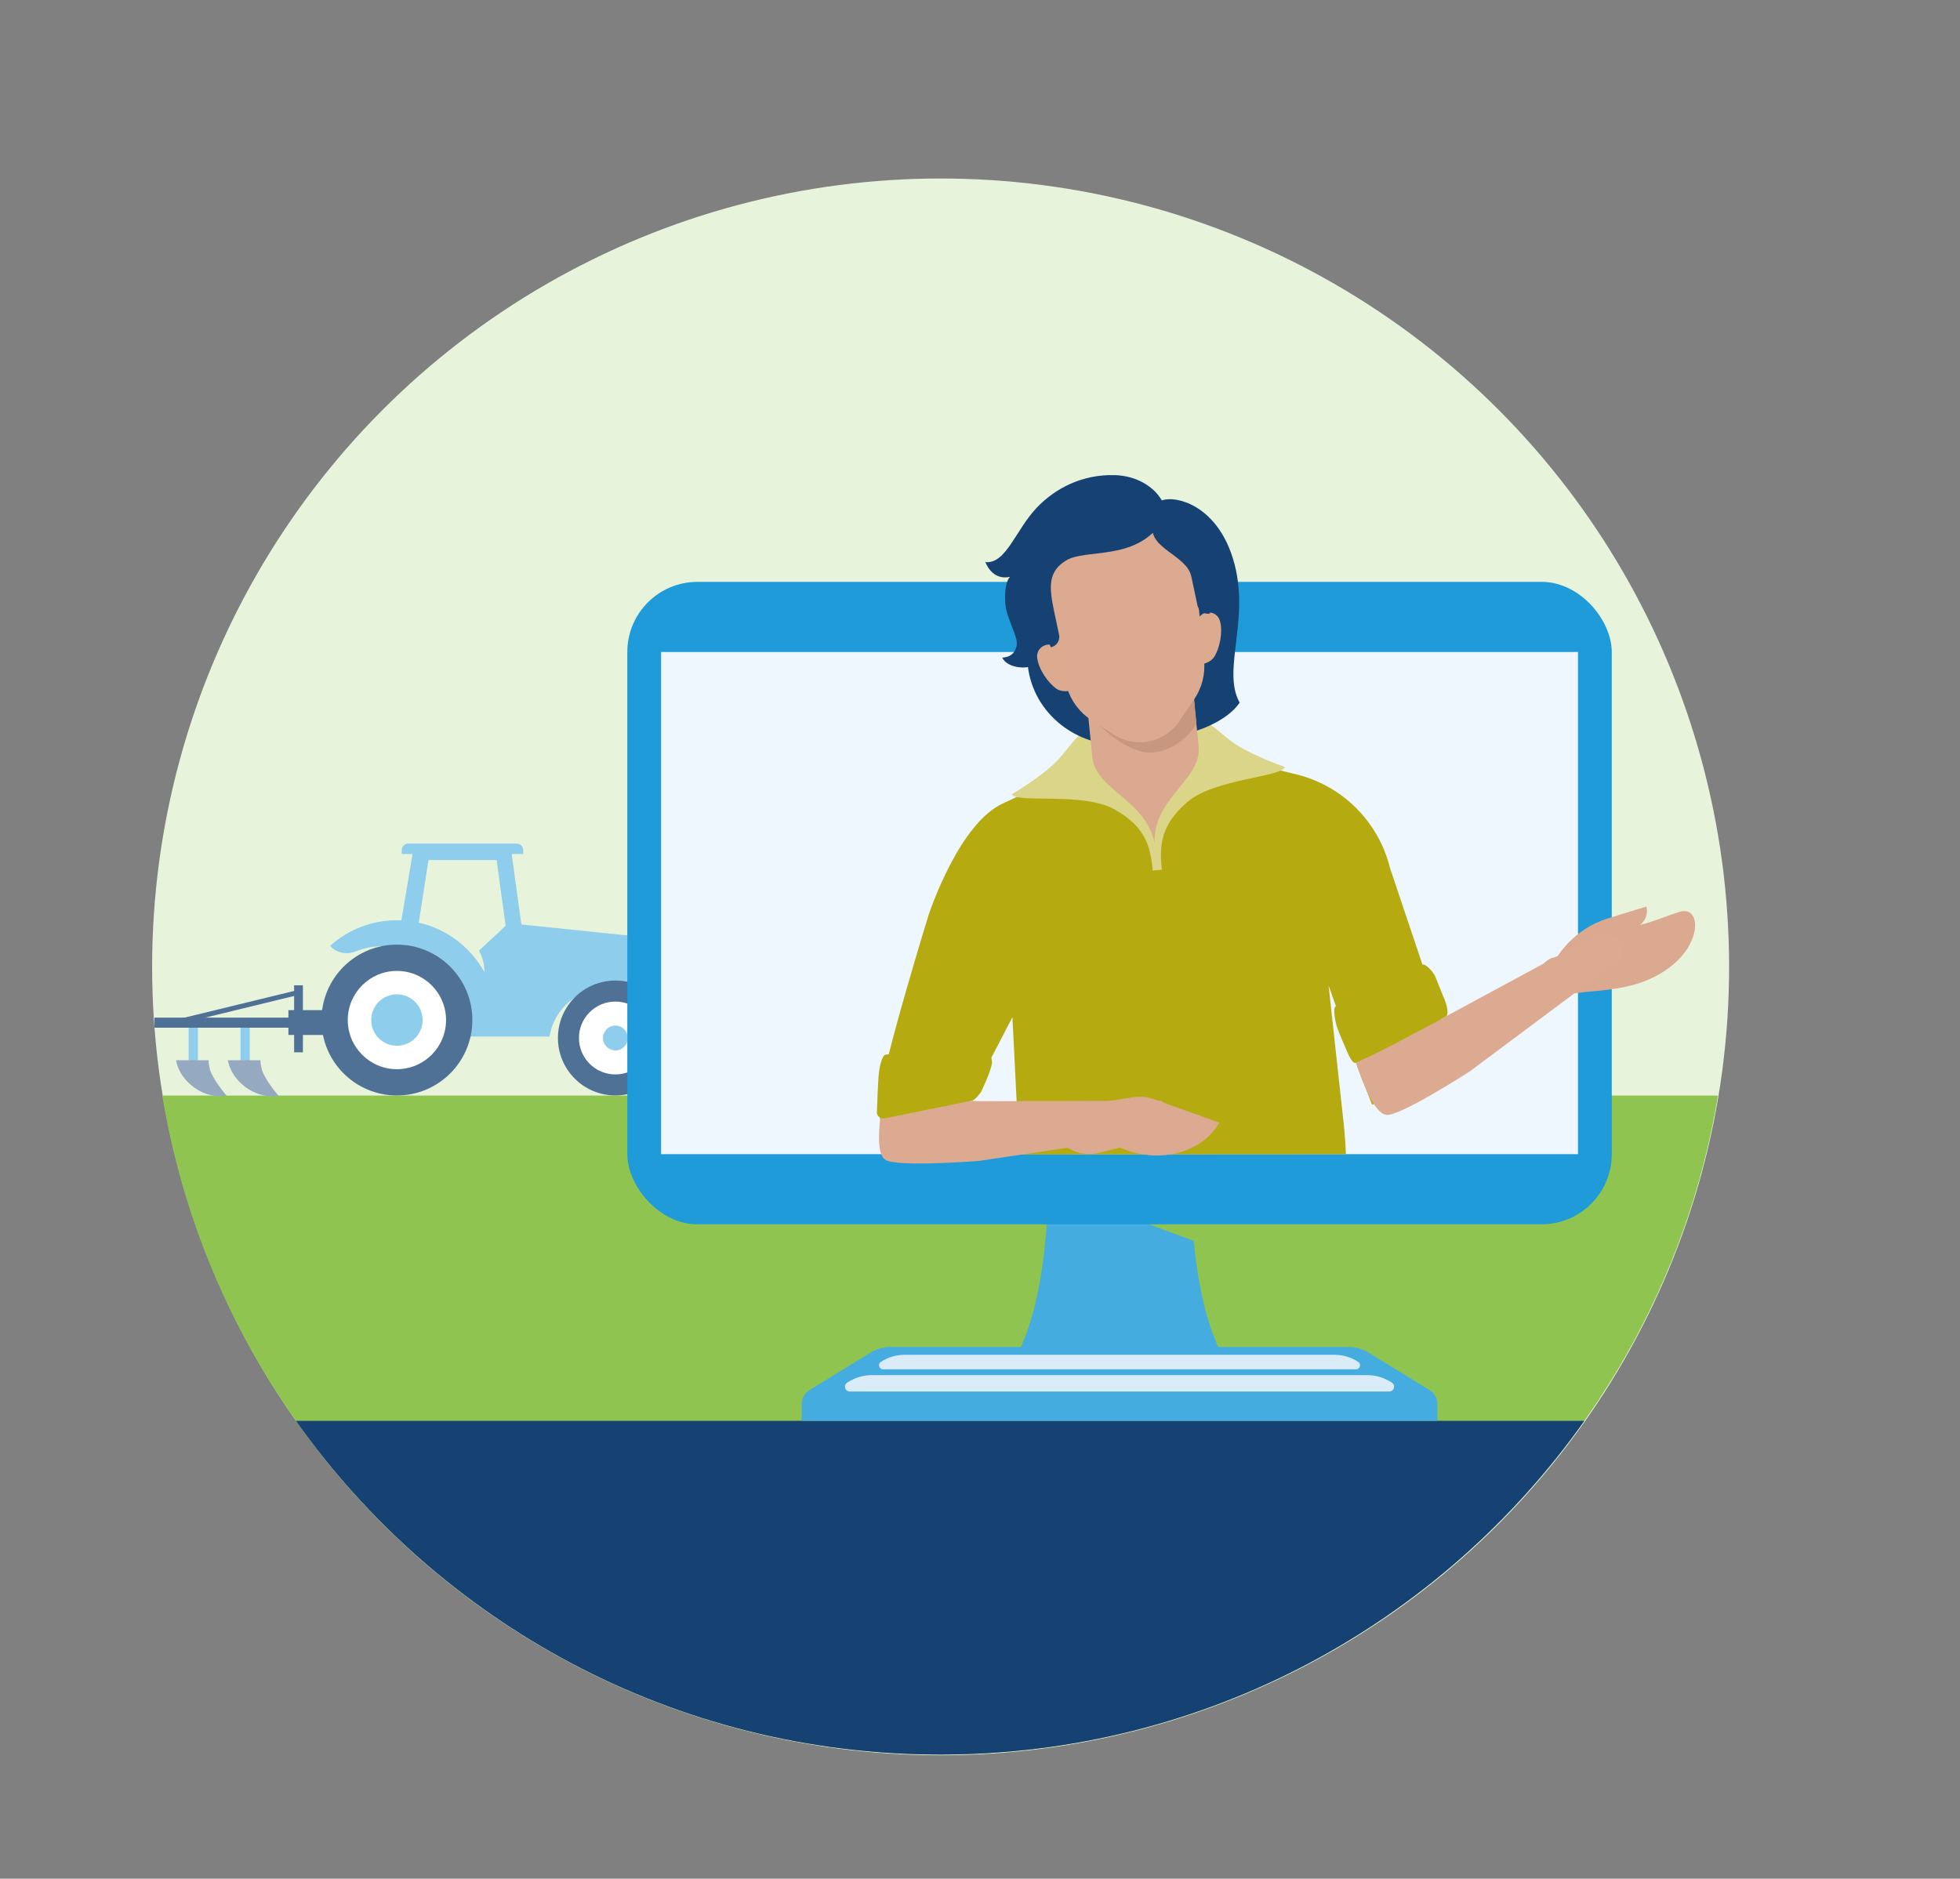 <?xml version="1.0" encoding="UTF-8"?>
<svg xmlns="http://www.w3.org/2000/svg" xmlns:xlink="http://www.w3.org/1999/xlink" id="Laag_1" data-name="Laag 1" viewBox="0 0 518.305 496.862">
  <rect x="0" y="0" width="518.305" height="496.862" fill="#808080" stroke="none"/>
  <defs>
    <style>
      .cls-1 {
        fill: none;
      }

      .cls-2 {
        fill: #c89780;
      }

      .cls-3 {
        fill: #e8f3dc;
      }

      .cls-3, .cls-4, .cls-5, .cls-6, .cls-7, .cls-8, .cls-9 {
        isolation: isolate;
      }

      .cls-10 {
        fill: #dcaa90;
      }

      .cls-11 {
        fill: #b5ab11;
      }

      .cls-12 {
        fill: #507196;
      }

      .cls-13 {
        fill: #164273;
      }

      .cls-5 {
        fill: #8fc450;
      }

      .cls-14 {
        fill: #1e9bd8;
      }

      .cls-15 {
        fill: #dcaa8f;
      }

      .cls-16 {
        fill: #fff;
      }

      .cls-6 {
        fill: #95aac0;
      }

      .cls-7 {
        fill: #44acdf;
      }

      .cls-17 {
        fill: #d9ebf7;
      }

      .cls-18 {
        fill: #dbe2e9;
      }

      .cls-19 {
        fill: #edf7fd;
      }

      .cls-8 {
        fill: #dad588;
      }

      .cls-20 {
        fill: #dba98f;
      }

      .cls-21 {
        fill: #154273;
      }

      .cls-22 {
        clip-path: url(#clippath);
      }

      .cls-9 {
        fill: #8fcdec;
      }
    </style>
    <clipPath id="clippath">
      <circle class="cls-1" cx="96.7" cy="260.594" r="92.935"></circle>
    </clipPath>
  </defs>
  <circle class="cls-3" cx="248.739" cy="255.716" r="208.508"></circle>
  <path class="cls-5" d="M42.912,289.748c16.324,98.877,102.196,174.296,205.698,174.296s189.375-75.419,205.698-174.296H42.912Z"></path>
  <path class="cls-21" d="M78.255,375.783c37.759,53.395,99.983,88.26,170.355,88.26s132.596-34.865,170.355-88.26H78.255Z"></path>
  <g class="cls-22">
    <g>
      <g>
        <path class="cls-9" d="M87.299,250.16c1.673,1.845,4.311,2.428,6.618,1.502,2.295-.919,4.792-1.426,7.417-1.426,11.017,0,19.949,8.932,19.949,19.949,0,1.35-.133,2.675-.393,3.949h24.424c1.16-7.245,7.436-12.779,15.004-12.779,7.455,0,13.648,5.369,14.941,12.45v-18.389c0-4-3.024-7.36-7.005-7.772l-30.383-3.15-2.561-18.617h3.049v-1.059c0-.951-.767-1.718-1.718-1.718h-28.677c-.951,0-1.718.767-1.718,1.718v1.059h2.846l-2.954,17.54c-.152-.006-.311-.019-.463-.025-7.074-.184-13.534,2.409-18.377,6.77h0ZM110.734,244.018l2.58-16.538h18.009l2.39,17.375-7.036,6.554c1.3,2.453,1.439,4.608,1.407,5.673-3.607-6.523-9.895-11.391-17.356-13.071l.006.006Z"></path>
        <circle class="cls-12" cx="162.733" cy="274.527" r="15.194"></circle>
        <circle class="cls-16" cx="162.733" cy="274.527" r="9.635"></circle>
        <circle class="cls-9" cx="162.733" cy="274.527" r="3.29"></circle>
        <path class="cls-12" d="M124.908,269.779c0,11.017-8.932,19.949-19.949,19.949s-19.949-8.932-19.949-19.949,8.932-19.949,19.949-19.949,19.949,8.932,19.949,19.949Z"></path>
        <path class="cls-16" d="M117.954,269.779c0,7.176-5.819,12.995-12.995,12.995s-12.995-5.819-12.995-12.995,5.819-12.995,12.995-12.995,12.995,5.819,12.995,12.995Z"></path>
        <circle class="cls-9" cx="104.96" cy="269.779" r="6.802"></circle>
      </g>
      <rect class="cls-12" x="76.269" y="267.155" width="12.196" height="6.561"></rect>
      <rect class="cls-12" x="77.778" y="260.588" width="2.326" height="17.717"></rect>
      <g>
        <rect class="cls-9" x="49.887" y="271.687" width="2.44" height="9.325"></rect>
        <path class="cls-6" d="M55.148,280.416h-8.583s.393,4.006,4.748,7.176,8.627,2.212,8.627,2.212c0,0-3.594-4.184-4.38-6.846-.418-1.42-.412-2.542-.412-2.542h0Z"></path>
      </g>
      <g>
        <rect class="cls-9" x="63.604" y="271.687" width="2.44" height="9.325"></rect>
        <path class="cls-6" d="M68.859,280.416h-8.583s.393,4.006,4.748,7.176c4.355,3.169,8.627,2.212,8.627,2.212,0,0-3.594-4.184-4.38-6.846-.418-1.42-.412-2.542-.412-2.542h0Z"></path>
      </g>
      <rect class="cls-12" x="40.849" y="269.126" width="35.649" height="2.669"></rect>
      <rect class="cls-12" x="44.27" y="265.937" width="35.485" height="1.293" transform="translate(-61.33 22.25) rotate(-13.69)"></rect>
    </g>
  </g>
  <g>
    <g>
      <path class="cls-7" d="M315.668,328.17l-11.843-4.373,11.342-2.148c-.233-3.997-.362-8.345-.362-13.076,0-50.519-37.505-50.519-37.505,0s-14.668,57.442-14.668,57.442l37.618,4.845,29.223-4.845s-10.663-5.04-13.806-37.844Z"></path>
      <rect class="cls-14" x="165.889" y="153.89" width="260.327" height="169.906" rx="18.547" ry="18.547"></rect>
      <rect class="cls-18" x="265.765" y="366.013" width="66.842" height="9.445"></rect>
      <path class="cls-7" d="M380.095,375.783h-168.084v-4.444c0-1.516.788-2.922,2.08-3.714l16.192-9.924c1.555-.953,3.343-1.457,5.166-1.457h121.207c1.824,0,3.611.504,5.166,1.457l16.192,9.924c1.292.792,2.08,2.199,2.08,3.714v4.444Z"></path>
      <g>
        <path class="cls-17" d="M224.017,365.682h0c-1.052.701-.556,2.341.709,2.341h142.654c1.265,0,1.761-1.64.709-2.341h0c-1.956-1.304-4.255-2-6.606-2h-130.859c-2.351,0-4.65.696-6.606,2Z"></path>
        <path class="cls-17" d="M352.915,358.309h-113.723c-2.235,0-4.42.662-6.279,1.901h0c-.869.58-.459,1.935.586,1.935h125.111c1.045,0,1.455-1.355.586-1.935h0c-1.86-1.24-4.044-1.901-6.279-1.901Z"></path>
      </g>
    </g>
    <g class="cls-4">
      <rect class="cls-19" x="174.817" y="172.437" width="242.473" height="132.812"></rect>
    </g>
  </g>
  <g>
    <path class="cls-11" d="M362.849,292.179l-3.594-9.176-7.918-22.346,3.815,34.91c.576,4.544.772,9.703.772,9.703l-86.383.063-1.814-36.317-17.489,33.641s-9.773,5.341-14.541,1.18c-2.649-2.311-3.599-10.831-3.152-13.705,1.93-12.406,13.122-48.478,13.122-48.478.45-1.213,8.04-23.772,19.424-29.107l19.611-9.19,20.153,14.89.011.111.026-.114,16.807-18.585,21.042,5.126c12.215,2.975,21.769,12.484,24.802,24.685l17.674,52.631M267.728,269.017"></path>
    <path class="cls-8" d="M327.216,197.133c-5.125-3.221-7.22-7.155-12.526-7.267l-12.547,1.254-12.547,1.254c-5.18,1.16-6.453,5.431-10.84,9.603-4.19,3.985-11.19,8.086-11.19,8.086,1.351,2.47,18.942-.632,27.137,3.985,8.23,4.636,9.495,9.725,10.143,16.201l2.393-.239c-.639-6.394-.415-11.714,6.734-17.888,7.119-6.148,24.976-6.59,25.81-9.279,0,0-7.672-2.634-12.568-5.711Z"></path>
    <path class="cls-13" d="M325.517,146.169c-4.538-12.532-14.441-15.179-18.285-13.825-2.046-3.6-6.661-6.516-12.387-6.684-8.637-.253-15.754,3.45-20.67,8.6-5.633,5.902-8.075,14.893-13.594,14.414,0,0,1.691,4.971,6.519,3.882,0,0-1.665,1.301-1.245,7.102.28,3.873,3.4,8.741,3.016,10.927-.439,2.493-2.122,3.272-3.836,3.335.88,1.911,3.825,2.934,6.804,2.516.04.297.075.595.125.887,2.135,12.428,13.909,20.787,26.46,19.562,7.236-.707,23.761-2.922,29.391-11.051-5.04-9.016,3.64-23.264-2.299-39.665Z"></path>
    <path class="cls-20" d="M299.962,169.306c-7.764.776-13.428,7.699-12.652,15.463,0,0,.973,9.729,1.548,15.484h0c.875,8.753,14.099,11.1,16.476,22.781-0-0-0-.001 0-.001-.545-11.952,12.508-16.836,11.64-25.585l-1.549-15.49c-.776-7.764-7.699-13.429-15.463-12.652Z"></path>
    <path class="cls-2" d="M304.379,199.047c5.466-.262,9.911-4.092,12-7.541l-.732-8.049-25.076,5.196-2.018.407c2.59,4.126,10.485,10.243,15.827,9.987Z"></path>
    <path class="cls-15" d="M317.8,175.671s2.23-.338,3.248-1.889c1.428-2.176,2.445-6.593,1.534-9.631-.723-2.412-3.716-2.762-5.099-1.348-2.047,2.091-2.638,5.006-2.638,5.006l2.955,7.862Z"></path>
    <path class="cls-10" d="M292.065,137.494h0c11.864-2.393,23.202,5.973,24.414,18.015l1.925,19.118c.368,3.653-.565,7.319-2.633,10.353l-4.002,5.869c-1.845,2.706-4.676,4.584-7.887,5.231h0s-0.0 0-0.0 0c-3.211.648-6.548.014-9.298-1.765l-5.964-3.859c-3.083-1.994-5.363-5.012-6.441-8.522l-5.637-18.369c-3.55-11.57,3.658-23.678,15.522-26.071l0-0Z"></path>
    <path class="cls-15" d="M283.142,182.662s-2.187.553-3.726-.482c-2.16-1.452-4.809-5.13-5.148-8.284-.269-2.504,2.354-3.986,4.178-3.22,2.698,1.134,4.372,3.592,4.372,3.592l.324,8.393Z"></path>
    <path class="cls-13" d="M307.139,138.294c-7.275,10.237-20.026,6.672-25.317,9.996-4.595,2.887-4.485,6.735-3.079,13.363l1.319,6.214c.321,1.513-.645,2.999-2.157,3.32l-0.0 0c-.531-1.151-1.288-2.79-2.377-5.151-3.611-7.825-4.295-13.992-2.193-19.323,2.097-5.318,7.822-11.092,18.52-13.364,10.699-2.271,18.276.679,22.353,4.687,4.087,4.017,5.966,9.93,5.846,18.547-.037,2.6-.062,4.405-.079,5.672h0c-1.513.321-2.999-.645-3.32-2.157,0,0-.369-1.738-1.609-7.582-1.241-5.844-11.395-7.321-10.225-13.731"></path>
    <path class="cls-20" d="M414.672,263.055c-.369.097-.751.198-1.135.299-2.801.741-5.673-.932-6.41-3.734h0c-.752-2.859,1.009-5.774,3.889-6.44l.841-.194s4.172-7.199,13.149-10.023c7.603-2.391,10.371-3.188,10.371-3.188.491,1.872-.254,3.773-1.729,4.863,1.551-.384,2.967-.839,4.572-1.401,2.698-.946,5.667-2.129,6.671-2.231,1.21-.122,1.956.138,2.64,1.052.683.914.889,2.511.605,4.051-.766,4.14-4.11,9.271-11.791,12.791-7.8,3.575-17.206,2.979-21.674,4.154Z"></path>
    <path class="cls-10" d="M322.422,296.914l-17.165-6.166c-2.071-.744-4.338-.887-6.432-.405l-20.092,3.022,2.471,9.199c2.326,2.243,5.934,3.178,9.173,2.376l5.799-1.435,1.253.493c9.631,3.787,20.649.665,24.994-7.082h0Z"></path>
  </g>
  <path class="cls-10" d="M311.294,295.778l-2.652,3.876-49.733,7.377s-21.578,1.725-24.782-.283c-3.52-2.207-.442-16.614-.442-16.614l25.406,1.101,48.114-.089,4.09,4.632Z"></path>
  <path class="cls-11" d="M257.07,291.071l-23.109,4.714c-.946.201-1.877-.403-2.078-1.349,0,0,.251-8.04.529-10.703.131-1.262.778-4.587,1.724-4.788l25.856-2.986c.946-.201,2.428,4.077,2.348,5.041-.181,2.175-2.91,7.797-2.91,7.797,0,0-1.414,2.072-2.361,2.273Z"></path>
  <path class="cls-10" d="M429.442,248.631l-.498,4.67-40.293,30.071s-18.182,11.748-21.955,11.498c-4.146-.275-8.265-14.419-8.265-14.419l22.892-11.074,42.322-22.887,5.797,2.14Z"></path>
  <path class="cls-11" d="M358.431,281.081c6.253-2.538,23.894-12.245,23.894-12.245.908-.334.264-2.918-.069-3.826l-2.729-6.776c-.334-.908-2.46-3.443-3.368-3.11l-22.902,11.026c-.908.334-.134,4.11.277,5.397.52,1.63,2.592,6.334,2.592,6.334,0,0,1.41,3.564,2.307,3.2Z"></path>
</svg>
